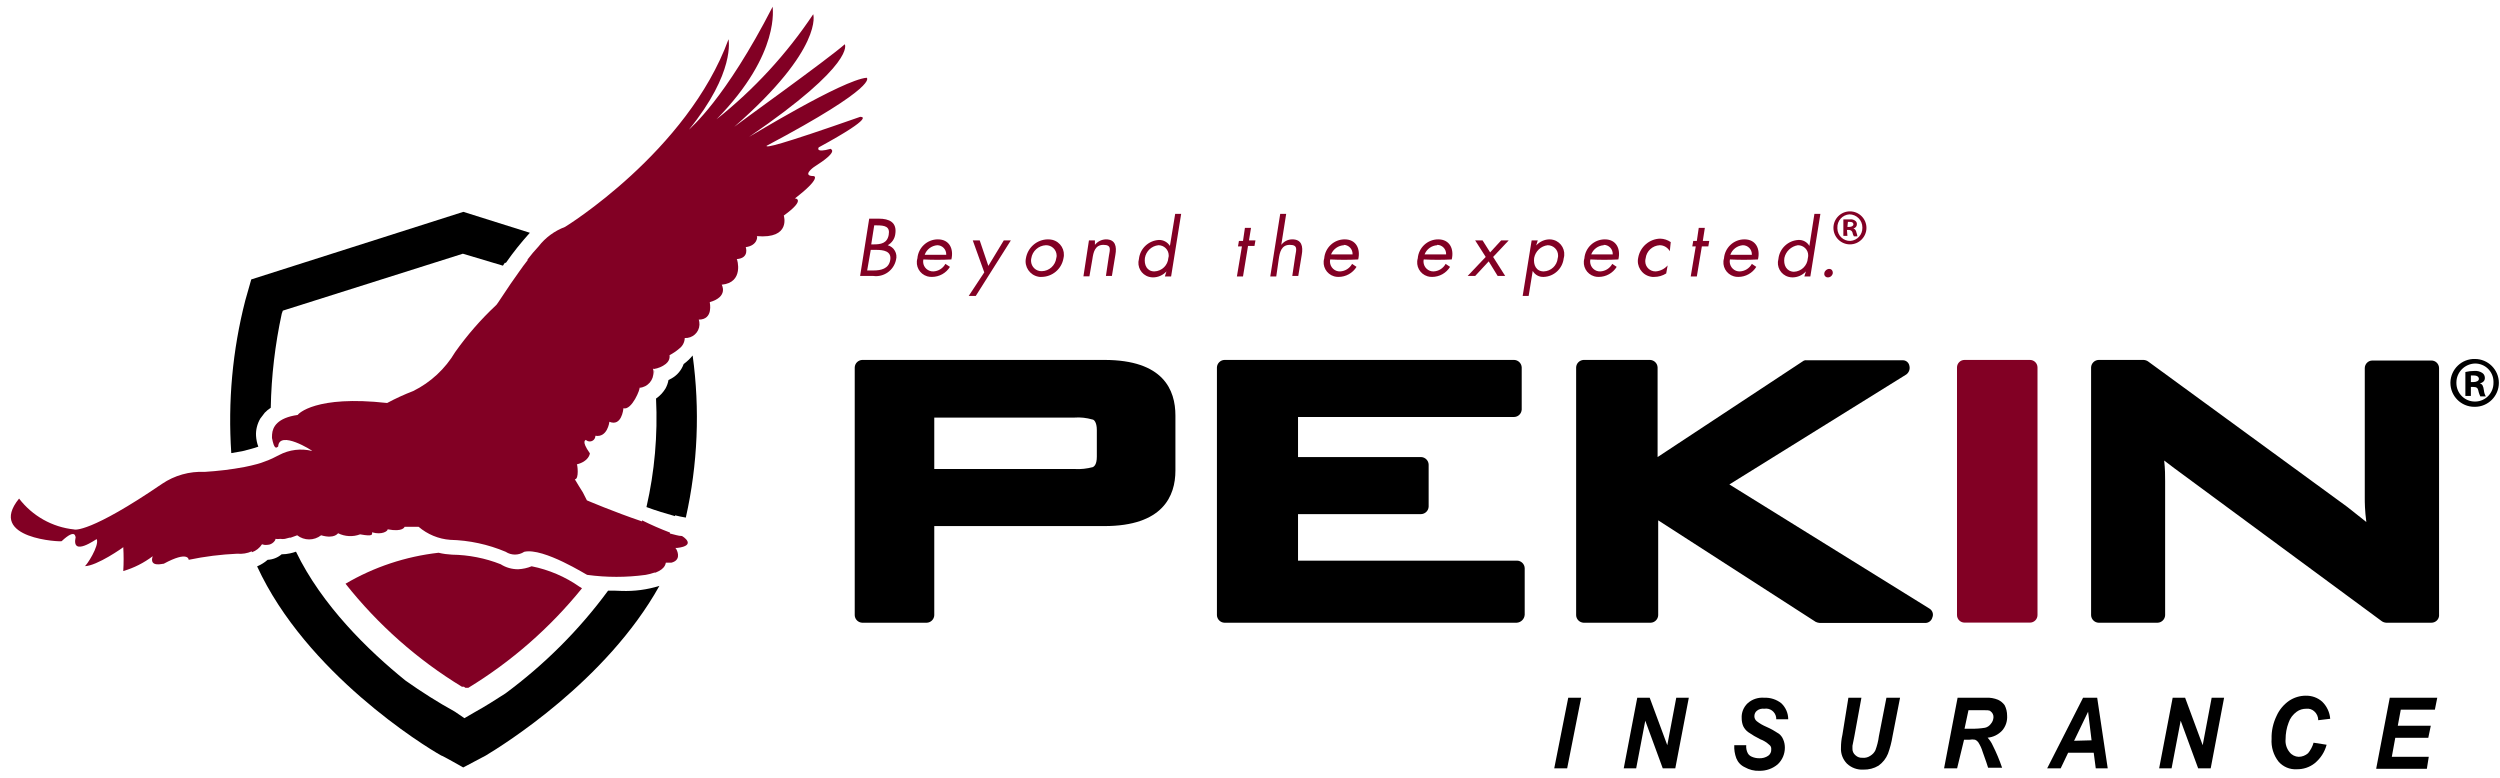 <?xml version="1.0" encoding="UTF-8"?> <svg xmlns="http://www.w3.org/2000/svg" width="209" height="65" viewBox="0 0 209 65" fill="none"><g clip-path="url(#clip0_4006_1005)"><path d="M51.385 49.38H50.835C48.425 52.66 45.525 55.55 42.255 57.97C41.415 58.52 40.545 59.06 39.615 59.58L38.825 60.04L38.035 59.5C36.605 58.71 35.235 57.84 33.905 56.9C30.795 54.39 26.905 50.6 24.745 46.12C24.585 46.18 24.425 46.22 24.255 46.26C24.025 46.31 23.785 46.34 23.545 46.34C23.215 46.62 22.805 46.78 22.375 46.8C22.115 47.03 21.815 47.21 21.495 47.35C25.595 56.26 35.425 62.35 36.885 63.16C36.975 63.16 38.725 64.16 38.725 64.16L40.615 63.16C42.075 62.28 50.695 56.93 55.125 48.98C54.095 49.3 53.025 49.44 51.945 49.4L51.385 49.38Z" fill="black"></path><path d="M20.255 37.72C20.755 37.59 21.255 37.47 21.595 37.34C21.485 37.05 21.425 36.75 21.405 36.44C21.375 35.94 21.505 35.44 21.755 35L22.135 34.5C22.285 34.34 22.455 34.21 22.635 34.09C22.685 31.44 22.995 28.81 23.555 26.22L23.645 25.97L38.695 21.21L42.045 22.21L42.205 21.97H42.295C42.905 21.09 43.575 20.26 44.295 19.46L38.735 17.71L21.005 23.36L20.505 25.12C19.435 29.28 19.045 33.59 19.335 37.88L20.255 37.72Z" fill="black"></path><path d="M56.435 43.15C56.435 43.15 56.435 43.1 56.435 43.08C56.735 43.16 57.035 43.22 57.335 43.27C58.335 38.82 58.525 34.23 57.905 29.72C57.685 29.99 57.435 30.23 57.155 30.43C56.975 30.94 56.625 31.36 56.155 31.63C56.065 31.68 55.975 31.73 55.885 31.77C55.845 32.02 55.755 32.26 55.635 32.48C55.435 32.81 55.165 33.1 54.845 33.32C54.995 36.37 54.725 39.42 54.045 42.39C54.845 42.69 55.685 42.94 56.435 43.15Z" fill="black"></path><path d="M38.615 57.41H38.785L38.905 57.5H39.155C42.775 55.29 45.985 52.48 48.655 49.18L48.445 49.05C47.245 48.21 45.885 47.63 44.445 47.34C44.085 47.49 43.705 47.57 43.315 47.59C42.795 47.59 42.295 47.45 41.855 47.17C40.565 46.66 39.185 46.39 37.795 46.37C37.415 46.35 37.035 46.3 36.665 46.21C33.915 46.52 31.265 47.4 28.885 48.8C31.595 52.22 34.885 55.14 38.615 57.41Z" fill="#820024"></path><path d="M73.005 23.07C73.895 23.19 74.715 22.6 74.905 21.73C75.055 21.2 74.745 20.65 74.215 20.5C74.555 20.31 74.795 19.97 74.845 19.58C75.005 18.58 74.335 18.28 73.465 18.28H72.665L71.905 23.07H73.005ZM73.085 18.84H73.295C73.965 18.84 74.425 18.93 74.295 19.64C74.165 20.35 73.625 20.43 73.045 20.43H72.835L73.085 18.84ZM72.795 20.89H73.255C73.835 20.89 74.545 20.98 74.425 21.73C74.305 22.48 73.625 22.61 73.045 22.61H72.495L72.795 20.89Z" fill="#820024"></path><path d="M77.905 23.15C78.525 23.15 79.095 22.83 79.415 22.31L79.035 22.06C78.835 22.43 78.455 22.67 78.035 22.69C77.585 22.71 77.195 22.36 77.175 21.91C77.175 21.84 77.175 21.76 77.195 21.69C77.975 21.73 78.755 21.73 79.535 21.69C79.745 20.81 79.375 20.01 78.405 20.01C77.505 20.01 76.765 20.71 76.695 21.6C76.505 22.24 76.875 22.91 77.515 23.1C77.645 23.14 77.775 23.15 77.905 23.15ZM78.355 20.5C78.775 20.5 79.115 20.85 79.105 21.27V21.3H77.305C77.465 20.85 77.875 20.54 78.355 20.5Z" fill="#820024"></path><path d="M81.575 24.74L84.505 20.1H83.915L82.625 22.23L81.905 20.1H81.325L82.285 22.77L80.985 24.74H81.575Z" fill="#820024"></path><path d="M87.055 23.15C87.965 23.15 88.745 22.5 88.905 21.6C89.075 20.91 88.665 20.22 87.975 20.05C87.855 20.02 87.725 20.01 87.605 20.01C86.685 20.02 85.915 20.69 85.765 21.6C85.625 22.3 86.085 22.99 86.795 23.13C86.885 23.15 86.975 23.16 87.055 23.15ZM86.215 21.6C86.305 20.99 86.815 20.53 87.435 20.5C87.915 20.49 88.315 20.86 88.335 21.34C88.335 21.42 88.335 21.5 88.305 21.58C88.225 22.19 87.715 22.66 87.095 22.67C86.615 22.69 86.215 22.31 86.195 21.83C86.195 21.75 86.195 21.67 86.215 21.6Z" fill="#820024"></path><path d="M91.325 21.65C91.405 21.1 91.535 20.47 92.245 20.47C92.955 20.47 92.785 20.89 92.705 21.39L92.455 23.07H92.955L93.245 21.31C93.375 20.6 93.245 20.01 92.455 20.01C92.095 20.02 91.755 20.19 91.535 20.47V20.1H91.035L90.575 23.1H91.075L91.325 21.65Z" fill="#820024"></path><path d="M97.805 20.56C97.605 20.24 97.255 20.05 96.885 20.06C96.015 20.11 95.305 20.78 95.215 21.65C95.035 22.29 95.405 22.96 96.045 23.14C96.155 23.17 96.265 23.19 96.385 23.19C96.815 23.19 97.225 23.01 97.515 22.69L97.385 23.11H97.905L98.745 17.88H98.245L97.805 20.56ZM97.675 21.56C97.635 22.18 97.125 22.67 96.505 22.69C95.885 22.69 95.635 22.15 95.715 21.56C95.815 20.99 96.275 20.56 96.845 20.5C97.315 20.5 97.695 20.87 97.705 21.34C97.705 21.41 97.705 21.49 97.675 21.56Z" fill="#820024"></path><path d="M103.915 23.11L104.335 20.56H104.875L104.955 20.1H104.415L104.585 19.05H104.075L103.915 20.14H103.575L103.495 20.6H103.825L103.405 23.11H103.915Z" fill="#820024"></path><path d="M106.905 21.65C106.985 21.1 107.115 20.47 107.825 20.47C108.535 20.47 108.365 20.89 108.285 21.39L108.035 23.07H108.535L108.825 21.31C108.955 20.6 108.825 20.01 108.035 20.01C107.675 20.01 107.335 20.18 107.115 20.47L107.525 17.88H107.025L106.195 23.11H106.695L106.905 21.65Z" fill="#820024"></path><path d="M111.905 23.15C112.515 23.15 113.085 22.83 113.405 22.31L113.035 22.06C112.835 22.43 112.455 22.67 112.035 22.69C111.585 22.71 111.205 22.35 111.185 21.9C111.185 21.83 111.185 21.76 111.205 21.69C111.985 21.73 112.765 21.73 113.545 21.69C113.755 20.81 113.375 20.01 112.415 20.01C111.515 20.01 110.775 20.71 110.705 21.6C110.515 22.24 110.885 22.91 111.525 23.1C111.645 23.14 111.775 23.15 111.905 23.15ZM112.325 20.47C112.745 20.47 113.085 20.82 113.075 21.24V21.27H111.275C111.455 20.82 111.885 20.52 112.365 20.5L112.325 20.47Z" fill="#820024"></path><path d="M119.725 23.15C120.335 23.15 120.905 22.83 121.225 22.31L120.855 22.06C120.655 22.43 120.275 22.67 119.855 22.69C119.405 22.71 119.025 22.35 119.005 21.9C119.005 21.83 119.005 21.76 119.025 21.69C119.805 21.73 120.585 21.73 121.365 21.69C121.575 20.81 121.195 20.01 120.235 20.01C119.335 20.01 118.595 20.71 118.525 21.6C118.335 22.24 118.705 22.91 119.345 23.1C119.465 23.14 119.595 23.15 119.725 23.15ZM120.145 20.47C120.565 20.47 120.905 20.82 120.895 21.24V21.27H119.095C119.265 20.83 119.675 20.53 120.145 20.5V20.47Z" fill="#820024"></path><path d="M123.325 23.07L124.455 21.85L125.205 23.07H125.835L124.825 21.48L126.125 20.1H125.495L124.575 21.1L123.945 20.1H123.325L124.205 21.48L122.695 23.07H123.325Z" fill="#820024"></path><path d="M130.725 21.6C130.915 20.94 130.545 20.25 129.885 20.06C129.775 20.03 129.665 20.01 129.555 20.01C129.125 20.01 128.715 20.2 128.425 20.52L128.555 20.1H128.045L127.295 24.74H127.795L128.135 22.65C128.325 22.98 128.675 23.17 129.055 23.15C129.915 23.12 130.625 22.46 130.725 21.6ZM129.055 22.69C128.425 22.69 128.175 22.15 128.255 21.56C128.365 21 128.815 20.57 129.385 20.5C129.855 20.5 130.255 20.87 130.255 21.35C130.255 21.43 130.255 21.51 130.225 21.59C130.165 22.2 129.665 22.67 129.055 22.69Z" fill="#820024"></path><path d="M133.655 23.15C134.265 23.15 134.835 22.83 135.155 22.31L134.785 22.06C134.585 22.43 134.205 22.67 133.785 22.69C133.335 22.71 132.955 22.35 132.935 21.9C132.935 21.83 132.935 21.76 132.955 21.69C133.735 21.73 134.515 21.73 135.295 21.69C135.505 20.81 135.125 20.01 134.165 20.01C133.265 20.01 132.525 20.71 132.455 21.6C132.265 22.24 132.635 22.91 133.275 23.1C133.395 23.14 133.525 23.15 133.655 23.15ZM134.075 20.47C134.495 20.47 134.835 20.82 134.825 21.24V21.27H133.025C133.195 20.83 133.605 20.53 134.075 20.5V20.47Z" fill="#820024"></path><path d="M138.295 23.15C138.645 23.15 138.995 23.05 139.295 22.86L139.415 22.19C139.155 22.48 138.805 22.66 138.415 22.69C137.945 22.7 137.555 22.33 137.545 21.87C137.545 21.78 137.545 21.69 137.575 21.6C137.645 20.99 138.145 20.53 138.755 20.5C139.105 20.5 139.425 20.7 139.595 21L139.675 20.24C139.415 20.06 139.115 19.96 138.795 19.95C137.885 19.97 137.115 20.64 136.955 21.54C136.795 22.25 137.245 22.96 137.955 23.12C138.065 23.15 138.185 23.16 138.295 23.15Z" fill="#820024"></path><path d="M141.855 23.11L142.275 20.6H142.815L142.895 20.14H142.355L142.525 19.05H142.015L141.855 20.14H141.555L141.475 20.6H141.765L141.345 23.11H141.855Z" fill="#820024"></path><path d="M145.325 23.15C145.935 23.15 146.505 22.83 146.825 22.31L146.455 22.06C146.255 22.43 145.875 22.67 145.455 22.69C145.005 22.71 144.625 22.35 144.605 21.9C144.605 21.83 144.605 21.76 144.625 21.69C145.405 21.73 146.185 21.73 146.965 21.69C147.175 20.81 146.795 20.01 145.835 20.01C144.935 20.01 144.195 20.71 144.125 21.6C143.935 22.24 144.305 22.91 144.945 23.1C145.065 23.14 145.195 23.15 145.325 23.15ZM145.705 20.5C146.125 20.5 146.465 20.85 146.455 21.27V21.3H144.655C144.815 20.85 145.225 20.54 145.705 20.5Z" fill="#820024"></path><path d="M149.845 23.19C150.275 23.19 150.685 23.01 150.975 22.69L150.845 23.11H151.345L152.185 17.88H151.685L151.265 20.56C151.075 20.23 150.725 20.04 150.345 20.06C149.475 20.11 148.765 20.78 148.675 21.65C148.495 22.29 148.865 22.96 149.505 23.14C149.615 23.17 149.725 23.19 149.845 23.19ZM149.175 21.56C149.295 21.01 149.745 20.59 150.305 20.5C150.775 20.5 151.165 20.87 151.165 21.34C151.165 21.43 151.155 21.51 151.135 21.59C151.095 22.21 150.585 22.7 149.965 22.72C149.335 22.69 149.085 22.15 149.175 21.56Z" fill="#820024"></path><path d="M152.815 23.19C153.025 23.19 153.195 23.03 153.225 22.82C153.225 22.61 153.105 22.48 152.935 22.48C152.735 22.48 152.555 22.62 152.515 22.82C152.475 22.97 152.555 23.13 152.715 23.18C152.745 23.18 152.785 23.19 152.815 23.19Z" fill="#820024"></path><path d="M92.325 30.09H72.075C71.735 30.11 71.465 30.38 71.455 30.72V51.43C71.465 51.77 71.735 52.04 72.075 52.06H77.475C77.815 52.05 78.095 51.77 78.105 51.43V43.98H92.325C97.215 43.98 98.265 41.47 98.265 39.34V34.74C98.265 32.6 97.265 30.09 92.325 30.09ZM89.815 34.91C90.325 34.87 90.835 34.93 91.325 35.07C91.445 35.07 91.695 35.28 91.695 35.95V38.17C91.695 38.88 91.445 39 91.365 39.05C90.875 39.18 90.365 39.24 89.855 39.21H78.105V34.91H89.815Z" fill="black"></path><path d="M126.835 46.87H108.515V42.98H118.805C119.145 42.97 119.425 42.69 119.435 42.35V38.84C119.425 38.5 119.145 38.22 118.805 38.21H108.515V34.86H126.585C126.925 34.85 127.195 34.58 127.215 34.24V30.72C127.205 30.38 126.925 30.1 126.585 30.09H102.365C102.025 30.1 101.745 30.38 101.735 30.72V51.43C101.745 51.77 102.025 52.05 102.365 52.06H126.795C127.155 52.04 127.445 51.75 127.465 51.39V47.5C127.455 47.16 127.175 46.88 126.835 46.87Z" fill="black"></path><path d="M161.305 50.88L144.575 40.5L159.375 31.3C159.595 31.13 159.695 30.85 159.625 30.58C159.575 30.3 159.325 30.1 159.045 30.12H151.045C150.925 30.1 150.805 30.13 150.705 30.21L138.575 38.21V30.72C138.565 30.38 138.295 30.11 137.955 30.09H132.385C132.045 30.11 131.775 30.38 131.765 30.72V51.43C131.775 51.77 132.045 52.04 132.385 52.06H137.995C138.335 52.05 138.615 51.77 138.625 51.43V43.5L151.795 51.99C151.905 52.04 152.015 52.07 152.135 52.08H160.955C161.235 52.08 161.475 51.89 161.545 51.62C161.665 51.35 161.555 51.03 161.305 50.88Z" fill="black"></path><path d="M169.705 30.09H164.235C163.887 30.09 163.605 30.372 163.605 30.72V51.42C163.605 51.768 163.887 52.05 164.235 52.05H169.705C170.053 52.05 170.335 51.768 170.335 51.42V30.72C170.335 30.372 170.053 30.09 169.705 30.09Z" fill="#820024"></path><path d="M203.255 30.14H198.325C197.985 30.14 197.705 30.42 197.695 30.76V41.64C197.695 41.97 197.695 42.64 197.825 43.64L196.235 42.38L179.585 30.22C179.475 30.14 179.345 30.1 179.205 30.09H175.445C175.105 30.1 174.825 30.38 174.815 30.72V51.43C174.825 51.77 175.105 52.05 175.445 52.06H180.375C180.715 52.05 180.995 51.77 181.005 51.43V40.22C181.005 39.76 181.005 39.22 180.925 38.5C181.215 38.71 181.465 38.92 181.755 39.13L199.115 51.93C199.225 52.01 199.355 52.05 199.495 52.06H203.255C203.585 52.06 203.865 51.83 203.905 51.5V30.76C203.895 30.41 203.605 30.13 203.255 30.14Z" fill="black"></path><path d="M129.935 64.23H131.015L132.185 58.33H131.105L129.935 64.23Z" fill="black"></path><path d="M139.385 62.3L137.915 58.33H136.875L135.745 64.23H136.785L137.545 60.25L139.005 64.23H140.055L141.185 58.33H140.135L139.385 62.3Z" fill="black"></path><path d="M147.495 59.25C147.965 59.17 148.405 59.49 148.485 59.96C148.485 60.02 148.495 60.07 148.495 60.13H149.495C149.495 59.62 149.285 59.14 148.915 58.79C148.505 58.47 148.005 58.31 147.485 58.33C146.985 58.29 146.485 58.45 146.105 58.79C145.765 59.11 145.575 59.57 145.605 60.04C145.605 60.27 145.645 60.5 145.735 60.71C145.835 60.91 145.975 61.08 146.155 61.21C146.475 61.43 146.805 61.63 147.155 61.8C147.435 61.9 147.685 62.06 147.905 62.26C148.025 62.34 148.095 62.49 148.075 62.64C148.095 62.85 147.995 63.06 147.825 63.18C147.605 63.33 147.345 63.4 147.075 63.39C146.855 63.39 146.645 63.35 146.445 63.26C146.305 63.2 146.185 63.1 146.115 62.97C146.005 62.76 145.965 62.53 145.985 62.3H144.985C144.965 62.67 145.025 63.04 145.155 63.39C145.285 63.72 145.535 63.99 145.865 64.14C146.235 64.35 146.655 64.46 147.085 64.44C147.645 64.45 148.195 64.26 148.625 63.89C149.005 63.53 149.215 63.03 149.215 62.51C149.215 62.28 149.175 62.05 149.085 61.84C149.005 61.64 148.885 61.47 148.715 61.34C148.385 61.12 148.035 60.92 147.665 60.76C147.385 60.64 147.115 60.49 146.875 60.3C146.745 60.2 146.665 60.05 146.665 59.88C146.665 59.7 146.735 59.53 146.875 59.42C147.045 59.28 147.275 59.22 147.495 59.25Z" fill="black"></path><path d="M157.075 61.55C157.025 61.95 156.925 62.34 156.785 62.72C156.695 62.91 156.545 63.07 156.365 63.18C156.175 63.31 155.955 63.37 155.735 63.35C155.505 63.37 155.285 63.3 155.115 63.14C154.945 63 154.845 62.78 154.865 62.55V62.35L155.025 61.55L155.615 58.33H154.525L154.025 61.43C153.945 61.78 153.905 62.14 153.905 62.5C153.875 63 154.055 63.48 154.405 63.84C154.775 64.19 155.275 64.37 155.785 64.34C156.225 64.35 156.665 64.24 157.045 64.01C157.395 63.76 157.675 63.41 157.835 63.01C158.005 62.54 158.135 62.05 158.215 61.55L158.845 58.33H157.705L157.075 61.55Z" fill="black"></path><path d="M167.035 58.5C166.715 58.37 166.375 58.31 166.035 58.33H163.655L162.525 64.23H163.615L164.195 61.84H164.655C164.805 61.81 164.965 61.81 165.115 61.84C165.215 61.88 165.305 61.95 165.375 62.04C165.535 62.29 165.665 62.56 165.745 62.84C165.995 63.55 166.165 64.01 166.205 64.18H167.375C167.155 63.54 166.895 62.91 166.585 62.3C166.485 62.07 166.335 61.86 166.165 61.67C166.625 61.63 167.055 61.42 167.375 61.08C167.675 60.74 167.825 60.29 167.795 59.83C167.795 59.52 167.725 59.22 167.585 58.95C167.445 58.76 167.255 58.6 167.035 58.5ZM166.445 60.5C166.325 60.67 166.145 60.8 165.945 60.84C165.575 60.9 165.195 60.93 164.815 60.92H164.235L164.565 59.37H165.775C166.115 59.37 166.325 59.37 166.405 59.46C166.565 59.57 166.665 59.76 166.655 59.96C166.645 60.16 166.575 60.35 166.445 60.5Z" fill="black"></path><path d="M174.145 58.33L171.145 64.23H172.275L172.895 62.93H175.035L175.205 64.23H176.205L175.325 58.33H174.145ZM173.395 61.93L174.565 59.5L174.855 61.89L173.395 61.93Z" fill="black"></path><path d="M184.145 62.3L182.675 58.33H181.635L180.505 64.23H181.545L182.305 60.25L183.765 64.23H184.815L185.935 58.33H184.895L184.145 62.3Z" fill="black"></path><path d="M192.005 59.5C192.235 59.33 192.515 59.25 192.805 59.25C193.045 59.22 193.285 59.3 193.465 59.46C193.685 59.65 193.805 59.92 193.805 60.21L194.805 60.09C194.765 59.55 194.525 59.04 194.135 58.66C193.755 58.32 193.265 58.15 192.755 58.16C192.265 58.16 191.785 58.31 191.375 58.58C190.915 58.9 190.555 59.33 190.325 59.84C190.035 60.44 189.885 61.1 189.905 61.76C189.855 62.45 190.065 63.14 190.495 63.68C190.875 64.11 191.425 64.34 191.995 64.31C192.545 64.32 193.075 64.15 193.505 63.81C193.995 63.41 194.345 62.87 194.505 62.26L193.415 62.09C193.325 62.41 193.165 62.71 192.955 62.97C192.735 63.16 192.455 63.27 192.165 63.27C191.875 63.26 191.595 63.12 191.415 62.89C191.165 62.59 191.035 62.19 191.075 61.8C191.075 61.33 191.155 60.86 191.325 60.42C191.445 60.05 191.685 59.73 192.005 59.5Z" fill="black"></path><path d="M198.655 64.23V64.27H202.885L203.045 63.27H199.955L200.245 61.68H203.005L203.215 60.67H200.455L200.705 59.33H203.555L203.755 58.33H199.785L198.655 64.23Z" fill="black"></path><path d="M154.405 19.22H154.565C154.705 19.22 154.825 19.3 154.865 19.43C154.885 19.55 154.925 19.66 154.985 19.76H155.275C155.275 19.76 155.275 19.64 155.195 19.43C155.175 19.28 155.085 19.15 154.945 19.09C155.105 19.07 155.235 18.93 155.235 18.76C155.245 18.65 155.205 18.54 155.115 18.47C154.985 18.36 154.815 18.32 154.655 18.34H154.105V19.72H154.445L154.405 19.22ZM154.485 18.55H154.655C154.865 18.55 154.945 18.63 154.945 18.76C154.945 18.89 154.775 18.97 154.605 18.97H154.445L154.485 18.55Z" fill="#820024"></path><path d="M154.655 20.43C155.415 20.43 156.035 19.81 156.035 19.05C156.035 18.29 155.415 17.67 154.655 17.67C153.895 17.67 153.275 18.29 153.275 19.05C153.275 19.81 153.895 20.43 154.655 20.43ZM154.605 17.92C155.205 17.92 155.695 18.41 155.695 19.01C155.695 19.02 155.695 19.04 155.695 19.05C155.705 19.62 155.265 20.1 154.695 20.14C154.105 20.16 153.625 19.7 153.605 19.11C153.605 19.09 153.605 19.07 153.605 19.05C153.575 18.46 154.025 17.96 154.605 17.92Z" fill="#820024"></path><path d="M69.445 12.44C68.105 12.82 68.445 12.32 68.445 12.32C73.375 9.64 71.955 9.77 71.905 9.77C65.005 12.19 64.035 12.36 64.085 12.19C73.625 7.13 72.455 6.5 72.455 6.5C70.455 6.67 62.665 11.44 62.625 11.44C71.625 5.29 70.625 3.7 70.625 3.7C69.205 4.96 61.385 10.56 61.385 10.6C68.905 4.03 67.985 1.15 67.985 1.19C65.765 4.52 63.035 7.48 59.905 9.97C65.345 4.41 64.555 0.56 64.595 0.56C60.595 8.35 57.725 10.69 57.595 10.84C61.495 6.04 60.905 3.32 60.905 3.28C57.475 12.69 47.185 19.01 47.235 18.97C46.365 19.3 45.595 19.86 45.025 20.6C44.695 20.95 44.395 21.31 44.105 21.69V21.76C43.965 21.93 43.845 22.1 43.715 22.27L43.655 22.36L43.445 22.65C42.355 24.15 41.525 25.54 41.445 25.54C40.185 26.72 39.055 28.02 38.055 29.43C37.225 30.83 36.005 31.97 34.545 32.69C33.795 32.98 33.075 33.31 32.365 33.69C26.365 33.02 24.925 34.61 24.885 34.69C23.195 34.93 22.785 35.69 22.745 36.32C22.735 36.47 22.735 36.63 22.745 36.78V36.63C22.775 36.81 22.815 36.99 22.875 37.16C23.045 37.62 23.205 37.33 23.255 37.33C23.335 35.91 26.175 37.7 26.095 37.7C25.165 37.47 24.185 37.59 23.335 38.04C22.965 38.24 22.585 38.42 22.195 38.56L21.815 38.7L21.515 38.79C21.155 38.89 20.795 38.97 20.445 39.04C19.345 39.25 18.225 39.38 17.105 39.45C15.845 39.39 14.595 39.74 13.545 40.45C7.545 44.55 6.225 44.3 6.185 44.26C4.365 44.07 2.705 43.13 1.595 41.68C-1.165 45.07 5.235 45.32 5.155 45.24C6.365 44.11 6.285 44.94 6.325 44.9C5.945 46.62 8.085 45.03 8.085 45.07C8.335 45.61 7.205 47.33 7.085 47.33C8.085 47.33 10.345 45.74 10.305 45.74C10.345 46.41 10.345 47.07 10.305 47.74C11.195 47.48 12.025 47.06 12.765 46.5C12.435 47.5 13.685 47.09 13.685 47.13C15.775 46 15.775 46.8 15.775 46.8C17.115 46.52 18.475 46.35 19.835 46.29C20.255 46.33 20.675 46.26 21.055 46.09V46.17C21.405 46.05 21.705 45.81 21.905 45.5L22.085 45.55C22.175 45.56 22.255 45.56 22.345 45.55C22.805 45.55 23.095 45.09 23.015 45.05C23.155 45.07 23.295 45.07 23.435 45.05C23.565 45.07 23.685 45.07 23.815 45.05L24.195 44.95H24.295C24.605 44.85 24.825 44.75 24.845 44.75C25.435 45.21 26.255 45.21 26.845 44.75C28.015 45.09 28.265 44.54 28.265 44.58C28.835 44.86 29.505 44.9 30.105 44.67C31.235 44.88 31.105 44.67 31.105 44.5C31.945 44.75 32.445 44.38 32.405 44.25C33.705 44.5 33.825 44.04 33.825 44.04H34.995C35.735 44.67 36.665 45.06 37.635 45.13C39.235 45.17 40.805 45.51 42.275 46.13C42.745 46.44 43.355 46.44 43.825 46.13C45.455 45.76 49.135 48.13 49.095 48.06C50.715 48.28 52.355 48.28 53.975 48.06C54.225 48.02 54.465 47.95 54.705 47.87H54.805C55.705 47.52 55.635 47.04 55.665 47.04H56.125C56.875 46.85 56.705 46.24 56.555 45.94C56.555 45.94 56.505 45.85 56.465 45.81H56.595C58.325 45.61 57.045 44.81 57.005 44.81C56.705 44.81 56.375 44.68 56.005 44.6C56.005 44.57 56.005 44.55 56.005 44.52C55.215 44.22 54.435 43.88 53.675 43.5C53.675 43.53 53.675 43.56 53.675 43.59C51.335 42.8 49.065 41.83 49.065 41.83L48.725 41.16C48.725 41.16 48.095 40.16 48.055 40.07C48.435 40.07 48.265 38.78 48.225 38.82C49.225 38.57 49.315 37.94 49.315 37.9C48.515 36.77 49.015 36.81 48.975 36.77C49.155 36.95 49.455 36.95 49.635 36.77C49.725 36.68 49.775 36.56 49.775 36.43C50.775 36.6 50.945 35.3 50.945 35.26C51.945 35.68 52.115 34.26 52.115 34.13C52.825 34.34 53.575 32.42 53.455 32.42C54.155 32.37 54.675 31.76 54.625 31.06C54.625 30.98 54.605 30.91 54.585 30.83H54.665V31.27C54.695 31.13 54.695 30.99 54.665 30.85C55.025 30.79 55.375 30.65 55.665 30.42C55.665 30.42 55.715 30.38 55.735 30.35C55.765 30.33 55.785 30.31 55.805 30.28C55.945 30.12 56.005 29.9 55.975 29.69C56.265 29.54 56.535 29.36 56.775 29.15C57.065 28.94 57.235 28.61 57.245 28.26C57.895 28.29 58.445 27.8 58.475 27.15C58.475 27 58.465 26.86 58.415 26.72C59.665 26.72 59.335 25.3 59.335 25.26C60.925 24.8 60.335 23.8 60.335 23.8C62.215 23.63 61.635 21.66 61.595 21.66C62.675 21.58 62.345 20.66 62.345 20.66C63.345 20.53 63.345 19.74 63.265 19.74C66.155 19.99 65.525 18.02 65.525 18.02C67.445 16.64 66.445 16.56 66.445 16.6C68.655 14.89 68.075 14.72 68.035 14.72C66.985 14.72 68.035 13.97 68.035 13.97C70.195 12.61 69.445 12.5 69.445 12.44Z" fill="#820024"></path><path d="M206.905 30.01C205.805 29.98 204.885 30.86 204.855 31.96V32.01C204.855 33.11 205.745 34.01 206.855 34.01C206.875 34.01 206.885 34.01 206.905 34.01C208.005 34.01 208.905 33.11 208.905 32.01C208.905 30.91 208.005 30.01 206.905 30.01ZM206.905 33.57C206.045 33.57 205.355 32.88 205.355 32.02V31.98C205.355 31.12 206.045 30.42 206.905 30.39C207.745 30.38 208.445 31.05 208.455 31.9C208.455 31.93 208.455 31.95 208.455 31.98C208.475 32.84 207.805 33.55 206.945 33.57C206.935 33.57 206.915 33.57 206.905 33.57Z" fill="black"></path><path d="M207.315 32.06C207.565 31.98 207.735 31.85 207.735 31.6C207.735 31.43 207.665 31.28 207.525 31.18C207.325 31.05 207.095 30.99 206.855 31.01C206.605 31.01 206.355 31.04 206.105 31.1V33.1H206.565V32.35H206.775C207.025 32.35 207.145 32.43 207.185 32.64C207.225 32.85 207.315 33.06 207.355 33.14H207.815C207.725 32.99 207.675 32.82 207.655 32.64C207.605 32.27 207.525 32.1 207.315 32.06ZM206.775 31.94H206.565V31.39H206.815C207.105 31.39 207.235 31.52 207.235 31.68C207.235 31.84 207.025 31.94 206.775 31.94Z" fill="black"></path></g><defs><clipPath id="clip0_4006_1005"><rect width="208" height="63.88" fill="white" transform="translate(0.905 0.56)"></rect></clipPath></defs></svg> 